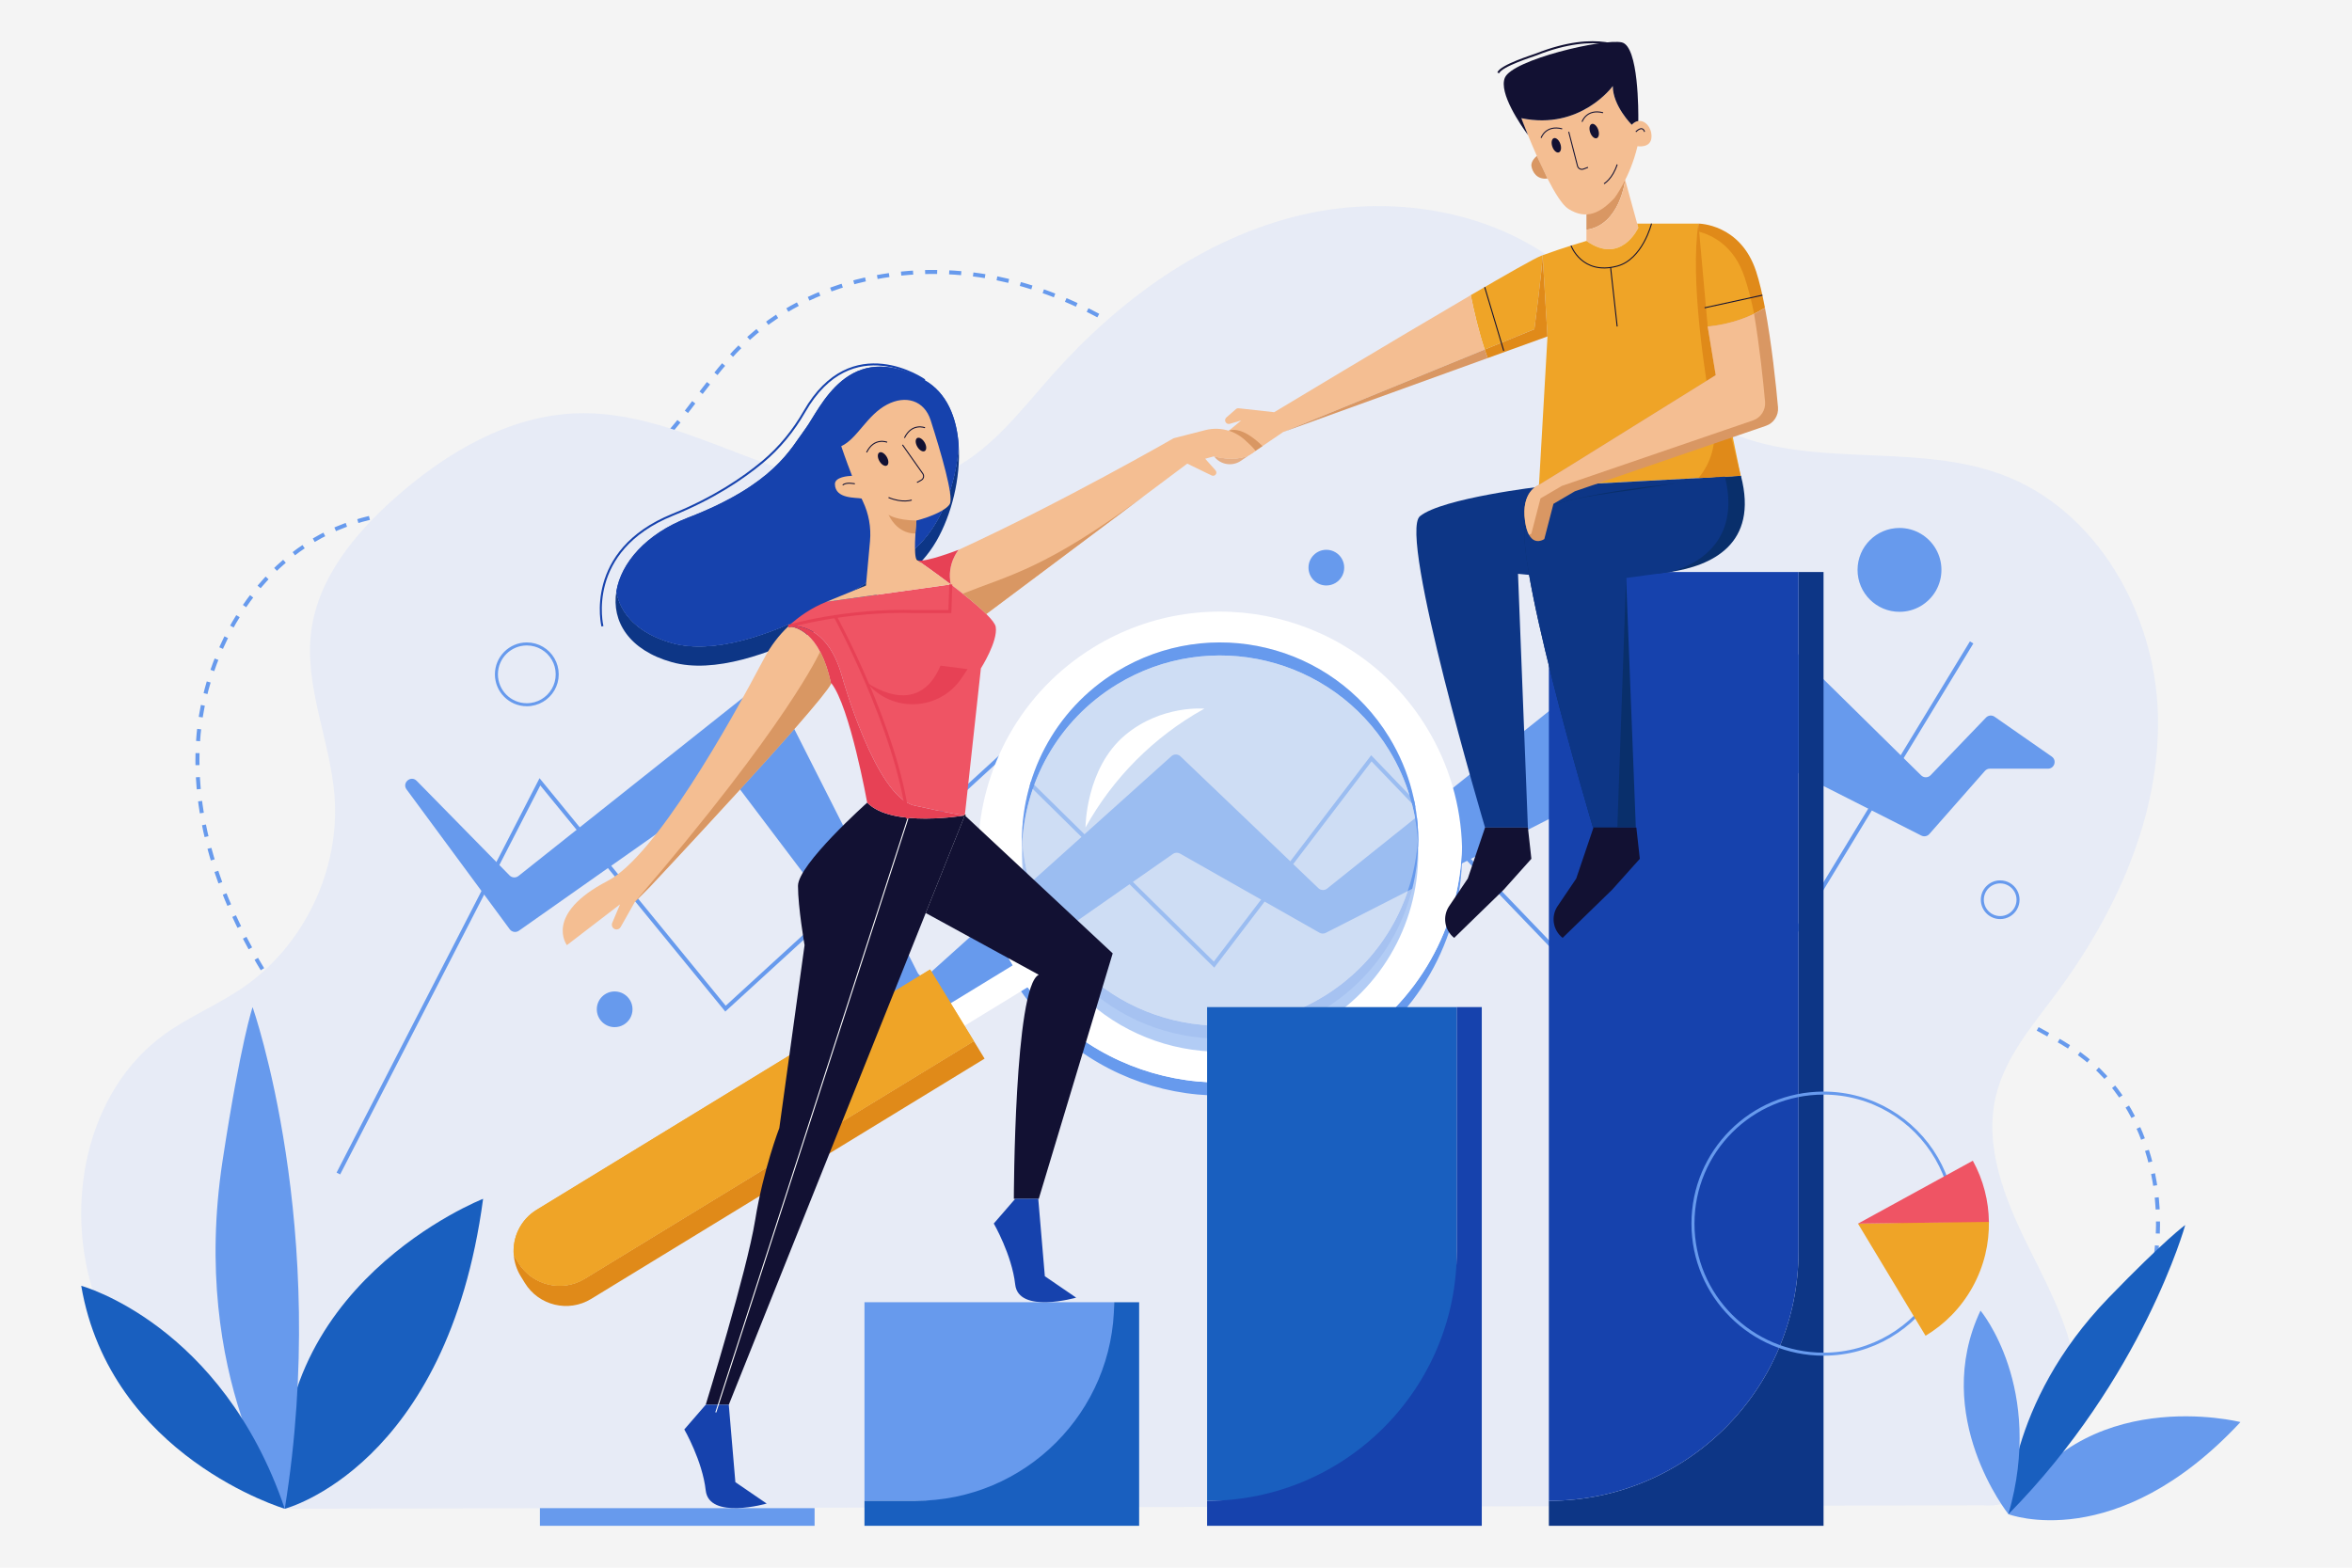 <?xml version="1.0" encoding="utf-8"?>
<!-- Generator: Adobe Illustrator 23.0.3, SVG Export Plug-In . SVG Version: 6.00 Build 0)  -->
<svg version="1.1" xmlns="http://www.w3.org/2000/svg" xmlns:xlink="http://www.w3.org/1999/xlink" x="0px" y="0px"
	 viewBox="0 0 2340 1560" style="enable-background:new 0 0 2340 1560;" xml:space="preserve">
<style type="text/css">
	.st0{fill:#F4F4F4;}
	.st1{fill:none;stroke:#679AED;stroke-width:4;stroke-miterlimit:10;stroke-dasharray:11.978,11.978;}
	.st2{fill:#E7EBF6;}
	.st3{fill:none;stroke:#679AED;stroke-width:4;stroke-miterlimit:10;}
	.st4{fill:#679AED;}
	.st5{fill:#FFFFFF;}
	.st6{opacity:0.5;fill:#679AED;}
	.st7{opacity:0.6;fill:#BED4F4;}
	.st8{fill:#E08A19;}
	.st9{fill:#EFA427;}
	.st10{fill:#0D3686;}
	.st11{fill:#195FBF;}
	.st12{fill:#1642AD;}
	.st13{fill:none;stroke:#679AED;stroke-width:3;stroke-miterlimit:10;}
	.st14{fill:#D99763;}
	.st15{fill:#F4BE92;}
	.st16{fill:#121133;}
	.st17{fill:none;stroke:#121133;stroke-miterlimit:10;}
	.st18{fill:#092F6B;}
	.st19{fill:#E5AE85;}
	.st20{fill:none;stroke:#121133;stroke-width:2;stroke-miterlimit:10;}
	.st21{fill:none;}
	.st22{fill:#E74155;}
	.st23{fill:none;stroke:#000000;stroke-miterlimit:10;}
	.st24{fill:#EF5464;}
	.st25{fill:none;stroke:#1642AD;stroke-width:2;stroke-miterlimit:10;}
	.st26{fill:none;stroke:#E74155;stroke-width:3;stroke-miterlimit:10;}
	.st27{fill:none;stroke:#FFFFFF;stroke-miterlimit:10;}
</style>
<g id="Background">
	<rect class="st0" width="2340" height="1560"/>
</g>
<g id="OBJECTS">
	<g id="Shapes_1_">
		<g>
			<path class="st1" d="M348.65,1106.37c-8.66-36.06-33.84-65.42-55.98-95.18c-56.83-76.37-98.73-168.1-96.13-263.25
				s57.61-192.37,146.94-225.27c89-32.78,197.16-0.27,277.13-51.28c49.3-31.45,76.13-87.98,117.99-128.82
				c67.3-65.65,171.23-85.14,262.73-63.54s171.13,79.79,233.55,150.09c30.5,34.35,59.16,73.11,101.03,92
				c54.16,24.43,117.55,9.87,173.33-10.59c55.78-20.46,111.73-46.88,171.13-45.28c64.57,1.75,123.93,36.88,172.25,79.75
				c37.58,33.34,71.91,75.06,78.37,124.88c6.72,51.82-17.73,102.43-21.84,154.53c-5.5,69.76,28.78,141.3,86.58,180.74
				c23.52,16.04,50.3,26.95,73.33,43.68c73.63,53.47,94.55,160.34,65.12,246.45c-29.43,86.11-100.01,152.76-178.33,199.09
				l-1595.29-3.26c-48.97,4.35-87.31-55.82-88.03-104.98c-0.72-49.16,24.16-94.49,45.98-138.54
				C340.31,1203.53,360.13,1154.17,348.65,1106.37z"/>
		</g>
		<g>
			<path class="st2" d="M1985.78,1090.37c9.17-38.2,35.84-69.3,59.3-100.82c60.2-80.89,104.59-178.06,101.82-278.86
				s-61.03-203.77-155.65-238.62c-94.28-34.73-208.85-0.29-293.55-54.32c-52.22-33.32-80.64-93.2-124.99-136.45
				c-71.29-69.54-181.38-90.19-278.3-67.3s-181.28,84.52-247.4,158.99c-32.31,36.38-62.66,77.44-107.01,97.45
				c-57.37,25.88-124.52,10.45-183.6-11.22c-59.09-21.67-118.36-49.66-181.27-47.96c-68.4,1.85-131.28,39.06-182.46,84.48
				c-39.8,35.32-76.18,79.51-83.02,132.28c-7.12,54.9,18.79,108.5,23.13,163.69c5.82,73.9-30.48,149.68-91.72,191.45
				c-24.91,17-53.28,28.55-77.68,46.27c-78,56.64-100.15,169.84-68.98,261.05c31.17,91.21,105.94,161.82,188.9,210.89l1689.85-3.45
				c51.87,4.6,92.48-59.13,93.25-111.2c0.77-52.07-25.59-100.09-48.7-146.75C1994.61,1193.29,1973.62,1141.01,1985.78,1090.37z"/>
		</g>
	</g>
	<g id="Background_Elements">
		<polyline class="st3" points="336.64,1167.77 537.16,777.98 721.79,1003.7 996.69,751.99 1207.85,959.88 1364.35,754.59 
			1687.23,1090.65 1961.57,639.28 		"/>
		<path class="st4" d="M414.56,777.01l92.41,94.13c2.37,2.42,6.19,2.65,8.84,0.55l242.18-192.36c3.28-2.61,8.13-1.54,10.02,2.19
			l144.95,286.52c1.97,3.89,7.08,4.85,10.32,1.94l242.16-217.5c2.57-2.31,6.49-2.25,8.99,0.14l137.23,131.21
			c2.4,2.29,6.12,2.46,8.71,0.38l384.58-307.7c2.62-2.09,6.39-1.9,8.78,0.45l197.6,194.6c2.63,2.59,6.86,2.53,9.41-0.13l55.11-57.36
			c2.26-2.35,5.88-2.71,8.55-0.84l56.9,39.64c5.31,3.7,2.69,12.04-3.78,12.04h-57.79c-1.9,0-3.71,0.82-4.97,2.24l-55.27,62.8
			c-1.99,2.26-5.27,2.89-7.96,1.53l-198.99-100.86c-1.89-0.96-4.11-0.95-6,0.01l-387.52,197.65c-1.98,1.01-4.34,0.96-6.27-0.14
			L1174,849.4c-2.22-1.26-4.96-1.13-7.06,0.33l-244.87,171.18c-2.92,2.04-6.92,1.41-9.07-1.43L733.08,781.36
			c-2.15-2.85-6.17-3.47-9.09-1.42L516.25,926.17c-2.94,2.07-7,1.41-9.13-1.48L404.51,785.57
			C399.63,778.95,408.8,771.14,414.56,777.01z"/>
	</g>
	<g id="Magnifying_Glass">
		<path class="st5" d="M1419.33,723.9c-69.32-113.48-217.5-149.28-330.98-79.96c-72.33,44.18-113.1,120.4-115.2,199.25v0.04
			c1.11,40.64,12.54,81.54,35.25,118.72c69.31,113.47,217.5,149.27,330.97,79.95c72.32-44.18,113.09-120.37,115.2-199.21v-0.04
			C1453.47,802.01,1442.04,761.09,1419.33,723.9z M1316.62,1017.63c-92.91,56.75-214.23,27.44-270.98-65.46
			c-20.8-34.05-30.04-71.92-28.82-109.03v-0.01c-2.27-68.67,31.47-136.54,94.28-174.91c92.91-56.76,214.23-27.45,270.98,65.46
			c20.79,34.03,30.03,71.89,28.82,108.97v0.05C1413.18,911.37,1379.44,979.26,1316.62,1017.63z"/>
		<path class="st4" d="M1339.37,1054.87c-113.47,69.32-261.66,33.52-330.97-79.95c-25.13-41.14-36.45-86.84-35.25-131.69
			c1.11,40.64,12.54,81.54,35.25,118.72c69.31,113.47,217.5,149.27,330.97,79.95c72.32-44.18,113.09-120.37,115.2-199.21
			C1456.82,926.05,1415.65,1008.28,1339.37,1054.87z"/>
		<path class="st4" d="M1410.9,842.65c-1.1-32.87-10.44-65.93-28.82-96c-56.75-92.91-178.07-122.22-270.98-65.46
			c-58.84,35.95-92.18,97.8-94.28,161.94c-2.27-68.67,31.47-136.54,94.28-174.91c92.91-56.76,214.23-27.45,270.98,65.46
			C1402.87,767.71,1412.11,805.57,1410.9,842.65z"/>
		<path class="st5" d="M1410.9,842.7c-2.09,64.14-35.42,126.01-94.28,161.96c-92.91,56.75-214.23,27.44-270.98-65.46
			c-18.38-30.09-27.73-63.17-28.82-96.06l-43.67,0.05v0.04c1.11,40.64,12.54,81.54,35.25,118.72
			c69.31,113.47,217.5,149.27,330.97,79.95c72.32-44.18,113.09-120.37,115.2-199.21v-0.04L1410.9,842.7z"/>
		<path class="st6" d="M1316.62,1017.63c-92.91,56.75-214.23,27.44-270.98-65.46c-22.02-36.05-31.08-76.38-28.5-115.55
			c2.03,30.74,11.33,61.48,28.5,89.6c56.75,92.9,178.07,122.21,270.98,65.46c56.86-34.73,89.89-93.64,93.96-155.43
			C1415.26,907.09,1381.4,978.06,1316.62,1017.63z"/>
		<path class="st7" d="M1410.58,836.25c-4.07,61.79-37.1,120.7-93.96,155.43c-92.91,56.75-214.23,27.44-270.98-65.46
			c-17.17-28.12-26.47-58.86-28.5-89.6c4.07-61.79,37.11-120.7,93.96-155.43c92.91-56.76,214.23-27.45,270.98,65.46
			C1399.26,774.77,1408.55,805.51,1410.58,836.25z"/>
		
			<rect x="974.73" y="938.46" transform="matrix(-0.521 -0.853 0.853 -0.521 660.216 2345.235)" class="st5" width="26.34" height="97.96"/>
		<path class="st8" d="M979.56,1053.45l-391.39,239.08c-22.65,13.84-52.24,6.69-66.07-15.96l-4.09-6.69
			c-4-6.56-6.25-13.71-6.87-20.88c0.15,0.27,0.31,0.53,0.47,0.79l4.08,6.68c13.84,22.66,43.42,29.8,66.07,15.96l387.12-236.47
			L979.56,1053.45z"/>
		<path class="st9" d="M968.88,1035.96l-387.12,236.47c-22.65,13.84-52.23,6.7-66.07-15.96l-4.08-6.68
			c-0.16-0.26-0.32-0.52-0.47-0.79c-1.52-17.59,6.74-35.36,22.84-45.19l391.38-239.08L968.88,1035.96z"/>
		<path class="st9" d="M968.88,1035.96l-387.12,236.47c-22.65,13.84-52.23,6.7-66.07-15.96l-4.08-6.68
			c-0.16-0.26-0.32-0.52-0.47-0.79c-1.52-17.59,6.74-35.36,22.84-45.19l391.38-239.08L968.88,1035.96z"/>
		<path class="st5" d="M1119.67,731.26c-39.71,33.06-39.71,92.19-39.71,92.19v0c27.33-49.31,67.87-90.03,117.05-117.58l1.21-0.68
			C1198.22,705.19,1155.75,701.23,1119.67,731.26z"/>
	</g>
	<g id="Candle_Chart">
		<rect x="860.06" y="1295.84" class="st4" width="248.39" height="197.62"/>
		<path class="st10" d="M1814.24,569.2v949.13h-273.27v-24.87c137.18,0,248.39-111.21,248.39-248.39V569.2H1814.24z"/>
		<rect x="537.16" y="1500.74" class="st4" width="273.27" height="17.59"/>
		<path class="st11" d="M1133.32,1295.84v222.49H860.06v-24.87h50.77c109.14,0,197.62-88.48,197.62-197.62v0H1133.32z"/>
		<rect x="1200.95" y="1002.17" class="st11" width="248.39" height="491.29"/>
		<path class="st12" d="M1474.22,1002.17v516.16h-273.27v-24.87h0c137.18,0,248.39-111.21,248.39-248.39v-242.9H1474.22z"/>
		<path class="st12" d="M1789.36,569.2v675.87c0,137.18-111.21,248.39-248.39,248.39V569.2H1789.36z"/>
	</g>
	<g id="Shapes">
		<path class="st4" d="M1931.53,567.09c0,7.62-2.05,14.77-5.62,20.92c-7.22,12.44-20.69,20.8-36.11,20.8
			c-23.05,0-41.73-18.68-41.73-41.72c0-23.04,18.68-41.72,41.73-41.72c15.42,0,28.89,8.36,36.11,20.8
			C1929.49,552.32,1931.53,559.47,1931.53,567.09z"/>
		<path class="st13" d="M2007.75,895.31c0,3.25-0.87,6.29-2.39,8.91c-3.07,5.3-8.81,8.86-15.37,8.86c-9.81,0-17.77-7.95-17.77-17.76
			c0-9.81,7.95-17.76,17.77-17.76c6.57,0,12.3,3.56,15.37,8.86C2006.88,889.02,2007.75,892.07,2007.75,895.31z"/>
		<path class="st4" d="M1337.35,564.84c0,3.25-0.87,6.29-2.39,8.91c-3.07,5.3-8.81,8.86-15.37,8.86c-9.81,0-17.77-7.95-17.77-17.76
			c0-9.81,7.95-17.76,17.77-17.76c6.57,0,12.3,3.56,15.37,8.86C1336.48,558.55,1337.35,561.6,1337.35,564.84z"/>
		<path class="st4" d="M629.29,1004.34c0,3.25-0.87,6.29-2.39,8.91c-3.07,5.3-8.81,8.86-15.37,8.86c-9.81,0-17.77-7.95-17.77-17.76
			c0-9.81,7.95-17.76,17.77-17.76c6.57,0,12.3,3.56,15.37,8.86C628.42,998.05,629.29,1001.1,629.29,1004.34z"/>
		<path class="st13" d="M554.37,671.03c0,5.52-1.48,10.71-4.07,15.16c-5.23,9.02-14.99,15.08-26.17,15.08
			c-16.7,0-30.24-13.54-30.24-30.24s13.54-30.24,30.24-30.24c11.18,0,20.94,6.06,26.17,15.08
			C552.89,660.32,554.37,665.5,554.37,671.03z"/>
	</g>
	<g id="Character02">
		<path class="st14" d="M1616.91,179.1c0,0-5.21,45.01-38.57,49.53v-15.06L1616.91,179.1z"/>
		<path class="st15" d="M1629.94,226.6c0,0-17.14,37.69-51.59,13.12c0-0.01-0.01-0.01-0.01-0.01v-11.08
			c33.36-4.52,38.57-49.53,38.57-49.53l11.9,43.4h0.01L1629.94,226.6z"/>
		<path class="st15" d="M1643.09,135.64c0,12.29-13.93,9.83-13.93,9.83c-7.38,31.15-22.95,51.64-22.95,51.64
			c-13.94,14.75-27.87,22.16-45.9,10.69c-12.1-7.7-30.45-49.62-40.16-73.51c-4.02-9.89-6.56-16.69-6.56-16.69
			c59.01,12.3,90.98-31.96,90.98-31.96c0,19.67,18.85,38.52,18.85,38.52c2.05-2.25,4.3-3.43,6.53-3.73
			C1636.63,119.5,1643.09,126.42,1643.09,135.64z"/>
		<path class="st16" d="M1629.95,120.43c-2.23,0.3-4.48,1.48-6.53,3.73c0,0-18.85-18.85-18.85-38.52c0,0-31.97,44.26-90.98,31.96
			c0,0,2.54,6.8,6.56,16.69c-7.2-9.82-29.18-41.72-22.99-56.87c7.38-18.03,98.36-39.34,116.39-35.24
			C1630.36,46,1630.07,111.56,1629.95,120.43z"/>
		<path class="st14" d="M1529.01,155.2c0,0-6.31,4.79-5.35,10.36c0.96,5.57,5.4,13.44,15.95,12.1"/>
		<path class="st17" d="M1573.97,121.2c0,0,4.37-13.26,20.93-9.03"/>
		<path class="st17" d="M1533.26,137.23c0,0,4.37-13.26,20.93-9.03"/>
		<path class="st17" d="M1560.72,131.18l8.74,33.97c0.66,2.58,3.41,4.01,5.9,3.07l4.56-1.72"/>
		
			<ellipse transform="matrix(0.944 -0.331 0.331 0.944 38.974 519.805)" class="st16" cx="1548.02" cy="145.3" rx="4.22" ry="7.49"/>
		
			<ellipse transform="matrix(0.944 -0.331 0.331 0.944 45.756 531.466)" class="st16" cx="1585.7" cy="131.18" rx="4.22" ry="7.49"/>
		<path class="st17" d="M1595.86,182.84c0,0,8.45-4.8,13.06-19.2"/>
		<path class="st9" d="M1534.75,253.98c-0.38,13.78-8.21,73.63-8.21,73.63l-49.43,20.23c-6.01-18.14-10.64-38-13.88-54.1
			c35.79-20.92,63.9-36.91,70.03-39.21C1533.75,254.35,1534.25,254.16,1534.75,253.98z"/>
		<path class="st9" d="M1531.05,484.12l8.56-149.33l-4.86-80.81c19.43-7.19,43.59-14.26,43.59-14.26h0.01
			c34.45,24.57,51.59-13.12,51.59-13.12l-1.12-4.1h60.96l-0.83,41.8l42.88,209.17L1531.05,484.12z"/>
		<path class="st8" d="M1755.95,306.3c-3.95,2.46-7.94,4.6-11.89,6.45c-18.82,8.87-36.72,11.39-45.09,12.11l-10.01-60.56l0.67-33.96
			l0.15-7.84c0,0,41.8,0,57.37,47.54C1750.42,280.04,1753.36,292.66,1755.95,306.3z"/>
		<path class="st9" d="M1745.11,312.26c-0.18,0.11-0.87,0.39-1.05,0.49c-18.82,8.87-36.72,11.39-45.09,12.11l-10.01-60.56
			l0.67-33.96c13.52,3.46,35.73,13.97,46.16,45.83C1739.06,286.17,1742.52,298.62,1745.11,312.26z"/>
		<path class="st10" d="M1533.26,484.13c0,0-98.39,11.47-120.52,29.51c-22.13,18.03,64.75,309.82,64.75,309.82h42.62l-9.84-252.45
			c0,0,207.01,25.41,221.76-97.54L1533.26,484.13z"/>
		<path class="st18" d="M1661.98,569.12c-23.97,3.62-44.34,1.89-44.34,1.89l0.16,4.12l9.68,248.32h-42.62
			c0,0-86.88-291.79-64.75-309.82c8.27-6.73,27.16-12.55,47.6-17.2c34.29-7.8,72.92-12.3,72.92-12.3l91.41-10.66
			C1749.97,542.14,1701.97,563.07,1661.98,569.12z"/>
		<path class="st10" d="M1661.98,569.12c35.12-9.52,69.1-37.38,53.83-95.85l-93.41,14.65c0,0-26.26,3.06-54.69,8.51
			c-20.44,4.65-39.33,10.47-47.6,17.2c-22.13,18.03,64.75,309.82,64.75,309.82h24.24l8.7-248.32c0,0-11.05,0.29,0,0L1661.98,569.12z
			"/>
		<path class="st8" d="M1689.78,222.5l9.19,102.36l7.6,45.9l25.27,102.71l-42.05,2.23l0.06-0.07
			c12.96-15.44,18.35-35.85,14.75-55.68C1695.79,371.53,1681.34,277.69,1689.78,222.5z"/>
		<path class="st14" d="M1756.94,423.72l-190.11,65.16l-21.31,12.47l-9.09,35.07c0,0-9.22,6.6-15.17-4.2
			c-1.69-3.04-3.11-7.46-4-13.8c-4.04-28.83,12.7-35.25,12.7-35.25l30.76-18.88l146.27-90.98l-7.97-48.17l-0.05-0.28
			c8.53-0.73,26.94-3.34,46.14-12.6c3.6-1.74,7.24-3.72,10.84-5.96c6.7,35.28,11.07,77.44,12.99,98.94
			C1769.67,413.43,1764.72,421.05,1756.94,423.72z"/>
		<path class="st15" d="M1744.06,418.33l-190.11,65.16l-21.31,12.47l-9.09,35.07c0,0-0.89,0.64-2.29,1.19
			c-1.69-3.04-3.11-7.46-4-13.8c-4.04-28.83,12.7-35.25,12.7-35.25l30.76-18.88l146.27-90.98l-7.97-48.17l-0.05-0.28
			c8.53-0.73,26.94-3.34,46.14-12.6c5.55,32.58,9.23,68.36,10.95,87.59C1756.79,408.04,1751.84,415.66,1744.06,418.33z"/>
		<path class="st19" d="M1243.09,452.74l-8.57,5.84c-8.65,5.9-20.43,3.91-26.67-4.5C1207.85,454.08,1228.26,460.13,1243.09,452.74z"
			/>
		<path class="st15" d="M1477.11,347.84l-200.43,82.02L1249,448.71l-5.91,4.03c-14.83,7.39-35.24,1.34-35.24,1.34
			c-3.18-4.28-5.39-8.18-4.11-9.46c1.78-1.79,10.88-9.43,18.79-15.99c6.37-5.32,11.99-9.94,12.33-10.23l-11.33,3.33
			c-0.34,0.1-0.68,0.15-1.03,0.15c-1.2,0-2.36-0.6-3.05-1.64c-1.02-1.53-0.75-3.58,0.64-4.79l9.48-8.29c0.77-0.68,1.79-1,2.82-0.89
			l35.28,3.92c0.9-0.54,116.83-70.43,195.56-116.45C1466.47,309.84,1471.1,329.7,1477.11,347.84z"/>
		<polygon class="st15" points="1276.68,429.87 1276.68,429.86 1480.07,356.32 		"/>
		<path class="st16" d="M1477.49,823.45l-17.21,50.82l-18.48,27.35c-6.91,10.22-4.74,24.04,4.96,31.66h0l49.29-47.95l27.51-30.74
			l-3.45-31.15H1477.49z"/>
		<path class="st16" d="M1585.38,823.45l-17.21,50.82l-18.48,27.35c-6.91,10.22-4.74,24.04,4.96,31.66l0,0l49.29-47.95l27.51-30.74
			l-3.45-31.15H1585.38z"/>
		<path class="st17" d="M1627.5,131.18c0,0,6.41-7.02,8.67,0"/>
		<path class="st14" d="M1256.02,443.94c0,0-19.26-20.6-33.5-15.31c0,0,19.8,9.79,26.49,20.09L1256.02,443.94z"/>
		<path class="st8" d="M1539.61,334.79l-59.54,21.53c-1.02-2.77-2.01-5.6-2.96-8.48l49.43-20.23c0,0,7.83-59.85,8.21-73.63
			L1539.61,334.79z"/>
		<path class="st14" d="M1480.07,356.32l-203.39,73.54l200.43-82.02C1478.06,350.72,1479.05,353.55,1480.07,356.32z"/>
		<path class="st20" d="M1618.93,50.03c0,0-28.24-20.58-90.66,4.19c-2.93,1.16-34.85,10.98-37.68,18.3"/>
		<path class="st17" d="M1643.09,222.5c0,0-8.9,35.59-34.17,42.31c-35.21,9.36-45.89-20.4-45.89-20.4"/>
		<line class="st17" x1="1602.39" y1="266.15" x2="1608.92" y2="324.86"/>
		<line class="st17" x1="1695.9" y1="306.3" x2="1753.39" y2="293.74"/>
		<line class="st17" x1="1477.11" y1="285.65" x2="1496.07" y2="349.1"/>
		<path class="st21" d="M1724.77,305.15c-0.6,0.39-1.21,0.78-1.82,1.15"/>
	</g>
	<g id="Character01">
		<path class="st10" d="M931.62,538.41c-16.68,28.85-40.27,40.63-40.27,40.63s-139.23,103.27-222.83,79.91
			c-42.86-11.98-60.19-40.75-55.31-70.43c3.86,22.33,21.77,41.99,55.31,51.36c83.6,23.36,222.83-79.91,222.83-79.91
			s23.59-11.78,40.27-40.63c12.12-20.99,20.52-49.01,22.17-76.17C955.92,475.71,946.62,512.45,931.62,538.41z"/>
		<path class="st12" d="M953.79,443.17c-1.65,27.16-10.05,55.18-22.17,76.17c-16.68,28.85-40.27,40.63-40.27,40.63
			s-139.23,103.27-222.83,79.91c-33.54-9.37-51.45-29.03-55.31-51.36c4.64-28.21,29.35-57.23,71.29-73.41
			c86.06-33.2,102.04-68.69,116.8-88.44c14.75-19.75,42.44-91.33,118.66-48.3C941.88,390.75,951.98,415.44,953.79,443.17z"/>
		<path class="st12" d="M953.79,443.17c-1.65,27.16-10.05,55.18-22.17,76.17c-16.68,28.85-40.27,40.63-40.27,40.63
			s-139.23,103.27-222.83,79.91c-33.54-9.37-51.45-29.03-55.31-51.36c4.64-28.21,29.35-57.23,71.29-73.41
			c86.06-33.2,102.04-68.69,116.8-88.44c14.75-19.75,42.44-91.33,118.66-48.3C941.88,390.75,951.98,415.44,953.79,443.17z"/>
		<path class="st15" d="M1249.01,448.72c-1.81,1.65-3.81,2.97-5.92,4.02c-14.83,7.39-35.24,1.34-35.24,1.34l-8.82,2.4l10.3,11.56
			c0.54,0.61,0.82,1.39,0.82,2.17c0,0.5-0.12,1.01-0.36,1.49c-0.81,1.58-2.72,2.22-4.32,1.44l-24.27-11.79c0,0,0,0-0.01,0.01
			L981.26,611.01c-6.1-6.06-14.53-13.18-23.42-20.23c-3.93-3.13-7.95-6.23-11.89-9.23c-4.3-20.32,7.8-34.47,7.8-34.47
			c102.04-46.72,213.92-110.99,213.92-110.99l31.39-8.07c7.86-2.02,15.98-1.74,23.47,0.61c6.88,2.15,13.23,6.05,18.36,11.48
			l8.11,8.6L1249.01,448.72z"/>
		<path class="st22" d="M945.95,581.55c-15.24-11.55-29.39-21.43-33.07-23.99c6.9,2.67,40.87-10.48,40.87-10.48
			S941.65,561.23,945.95,581.55z"/>
		<path class="st23" d="M912.88,557.56c-0.53-0.38-0.84-0.6-0.92-0.64"/>
		<path class="st15" d="M826.8,680.47c-12.68,23.64-180.41,202.24-180.41,202.24l-14.75,14.76l-14.18,25.06
			c-1.06,1.88-3.27,2.79-5.34,2.2c-2.08-0.59-3.4-2.48-3.4-4.5c0-0.6,0.12-1.21,0.37-1.81l7.79-18.5l-52.87,40.58
			c0,0-23.36-30.75,40.58-63.94c47.3-24.56,120.87-155.48,155.92-221.89c6.23-11.81,14.32-22.41,23.86-31.46
			c4.21,0.16,19.45,2.37,31.55,25.25C820.13,656.39,823.95,666.8,826.8,680.47z"/>
		<path class="st24" d="M975.88,665.1l-15.99,146.3c-0.44-0.05-12.36-1.3-50.28-9.85c-38.65-8.72-72-128.84-72-128.84
			c-15.92-56.85-53.24-49.5-53.24-49.5c10.87-10.31,23.63-18.59,37.69-24.34l123.89-17.31c0-0.01,0-0.01,0-0.01
			c12.87,9.77,26.52,20.72,35.31,29.46c5.33,5.3,8.87,9.79,9.37,12.7C993.09,638.05,975.88,665.1,975.88,665.1z"/>
		<path class="st22" d="M862.18,678.94c0,0,50.7,38.18,73.52-16.55l26.95,3.46l-5.85,8.78C934.8,707.64,887.09,709.81,862.18,678.94
			L862.18,678.94z"/>
		<path class="st15" d="M945.95,581.55c0,0,0,0,0,0.01l-123.89,17.31c20.13-8.23,39.48-16.15,39.48-16.15l4.03-44.26
			c1.23-13.57-1.21-27.22-7.08-39.52c-0.44-0.93-0.89-1.88-1.33-2.84c-5.32-1.25-26.05,0.71-26.5-14.18
			c-0.22-7.33,13.15-8.3,17.03-8.42c-6.14-15.75-10.74-29.49-10.74-29.49c16.14-7.51,25.42-30.9,45.67-41.47
			c18.43-9.62,36.97-4.16,43.29,15.64c10.23,31.99,23,75.68,19.11,83.18c-2.94,5.67-17.47,12.58-33.34,16.65
			c-0.78,8.78-2.79,34.83,0.27,38.91l0.01,0.01c0.21,0.27,0.52,0.47,0.92,0.64C916.56,560.12,930.71,570,945.95,581.55z"/>
		<path class="st16" d="M959.89,811.41l-234.82,586.44h-22.95c0,0,40.98-132.78,49.17-183.6c8.2-50.82,24.06-91.79,24.06-91.79
			l25.11-181.95c0,0-6.55-37.71-6.55-59.01c0-21.32,68.85-82.79,68.85-82.79C887.36,824.1,959.89,811.41,959.89,811.41z"/>
		<path class="st16" d="M959.9,811.4l147.12,137.29l-73.56,244.25h-24.79c0,0,0.41-211.46,24.79-222.94L921,908.53L959.9,811.4z"/>
		<path class="st12" d="M702.12,1397.85l-21.31,24.59c0,0,18.03,31.15,21.31,60.65c3.28,29.51,60.65,13.11,60.65,13.11l-31.15-21.31
			l-6.56-77.05H702.12z"/>
		<path class="st12" d="M1010.02,1192.94l-21.31,24.59c0,0,18.03,31.15,21.31,60.65c3.28,29.51,60.65,13.11,60.65,13.11
			l-31.15-21.31l-6.56-77.05H1010.02z"/>
		<path class="st17" d="M920.28,425.64c0,0-12.93-5.26-20.44,10.09"/>
		<path class="st17" d="M897.87,442.63l20.2,28.67c1.53,2.17,0.84,5.2-1.49,6.48l-4.26,2.36"/>
		
			<ellipse transform="matrix(0.863 -0.504 0.504 0.863 -97.812 522.933)" class="st16" cx="916.85" cy="442.11" rx="4.22" ry="7.49"/>
		<path class="st17" d="M882.62,440.06c0,0-12.93-5.26-20.44,10.09"/>
		
			<ellipse transform="matrix(0.863 -0.504 0.504 0.863 -110.232 505.905)" class="st16" cx="879.19" cy="456.53" rx="4.22" ry="7.49"/>
		<path class="st17" d="M907.09,497.58c0,0-9.13,3.32-23.09-2.5"/>
		<path class="st22" d="M959.89,811.4v0.01c0,0-72.53,12.69-97.12-12.71c0,0-17.21-95.49-35.66-118.85
			c-0.09,0.19-0.19,0.4-0.31,0.62c-11.09-53.11-36.76-57.04-42.43-57.26c0,0,37.32-7.35,53.24,49.5c0,0,33.35,120.12,72,128.84
			C947.53,810.1,959.45,811.35,959.89,811.4z"/>
		<path class="st23" d="M959.9,811.4c0,0,0,0-0.01,0.01v-0.01C959.9,811.4,959.9,811.4,959.9,811.4z"/>
		<path class="st17" d="M850.49,481.43c0,0-8.86-1.99-12.07,1.33"/>
		<path class="st14" d="M1139.1,492.87L981.26,611.01c-6.1-6.06-14.53-13.18-23.42-20.23
			C1005.74,571.79,1040.83,565.53,1139.1,492.87z"/>
		<path class="st14" d="M826.8,680.47c-12.68,23.64-180.41,202.24-180.41,202.24l-14.75,14.76
			C784.48,719.9,815.92,648.46,815.92,648.46C820.13,656.39,823.95,666.8,826.8,680.47z"/>
		<path class="st14" d="M884.01,512.23c0,0,7.33,5.44,27.67,5.77l-0.94,12.84C910.74,530.84,893.88,532.55,884.01,512.23z"/>
		<path class="st25" d="M919.96,378.37c0,0-72.36-51.22-119.58,31.1c-10.9,19-24.8,36.11-41.62,50.13
			c-19.84,16.54-49.1,36.22-89.54,52.63c-88.47,35.9-69.85,110.98-69.85,110.98"/>
		<path class="st26" d="M784.37,623.21c0,0,57.73-17.01,127.31-14.61h33.35l0.92-27.05"/>
		<path class="st26" d="M831.01,613.54c0,0,61.04,111.32,72.26,201.04"/>
		<line class="st27" x1="903.27" y1="814.58" x2="712.14" y2="1405.46"/>
	</g>
	<g id="Icon">
		<path class="st13" d="M1944.14,1217.63c0,23.73-6.37,45.99-17.49,65.13c-22.48,38.73-64.4,64.77-112.41,64.77
			c-71.75,0-129.91-58.16-129.91-129.9s58.16-129.9,129.91-129.9c48.01,0,89.93,26.04,112.41,64.77
			C1937.77,1171.64,1944.14,1193.9,1944.14,1217.63z"/>
		<g>
			<path class="st9" d="M1962.54,1280.65c-11.48,20.77-27.82,37.17-46.81,48.55l-67.23-111.57l130.24-2.44
				C1979.2,1237.32,1974.01,1259.88,1962.54,1280.65z"/>
			<path class="st24" d="M1962.76,1155.02l-114.27,62.61l130.25-1.75C1978.52,1195.2,1973.34,1174.3,1962.76,1155.02z"/>
		</g>
	</g>
	<g id="Plants">
		<g>
			<path class="st11" d="M283.32,1501.37c0,0,161.71-41.66,197.32-308.43C480.64,1192.94,259.34,1279.49,283.32,1501.37z"/>
			<path class="st4" d="M283.32,1501.37c0,0-94.89-130.29-61.88-346.35c18.19-119.06,29.88-152.84,29.88-152.84
				S328.52,1221.99,283.32,1501.37z"/>
			<path class="st11" d="M283.32,1501.37c0,0-173.37-51.64-202.51-221.88C80.81,1279.49,220.9,1317.48,283.32,1501.37z"/>
		</g>
		<g>
			<path class="st4" d="M1998.18,1506.76c0,0,107.19,41.2,230.85-91.65C2229.02,1415.11,2070.87,1375,1998.18,1506.76z"/>
			<path class="st11" d="M1998.18,1506.76c0,0-2.79-109.43,99.71-215.38c56.48-58.38,76.19-72.36,76.19-72.36
				S2132.13,1370.76,1998.18,1506.76z"/>
			<path class="st4" d="M1998.18,1506.76c0,0-77.51-97.24-27.78-202.59C1970.4,1304.17,2034.48,1380.68,1998.18,1506.76z"/>
		</g>
	</g>
</g>
</svg>
